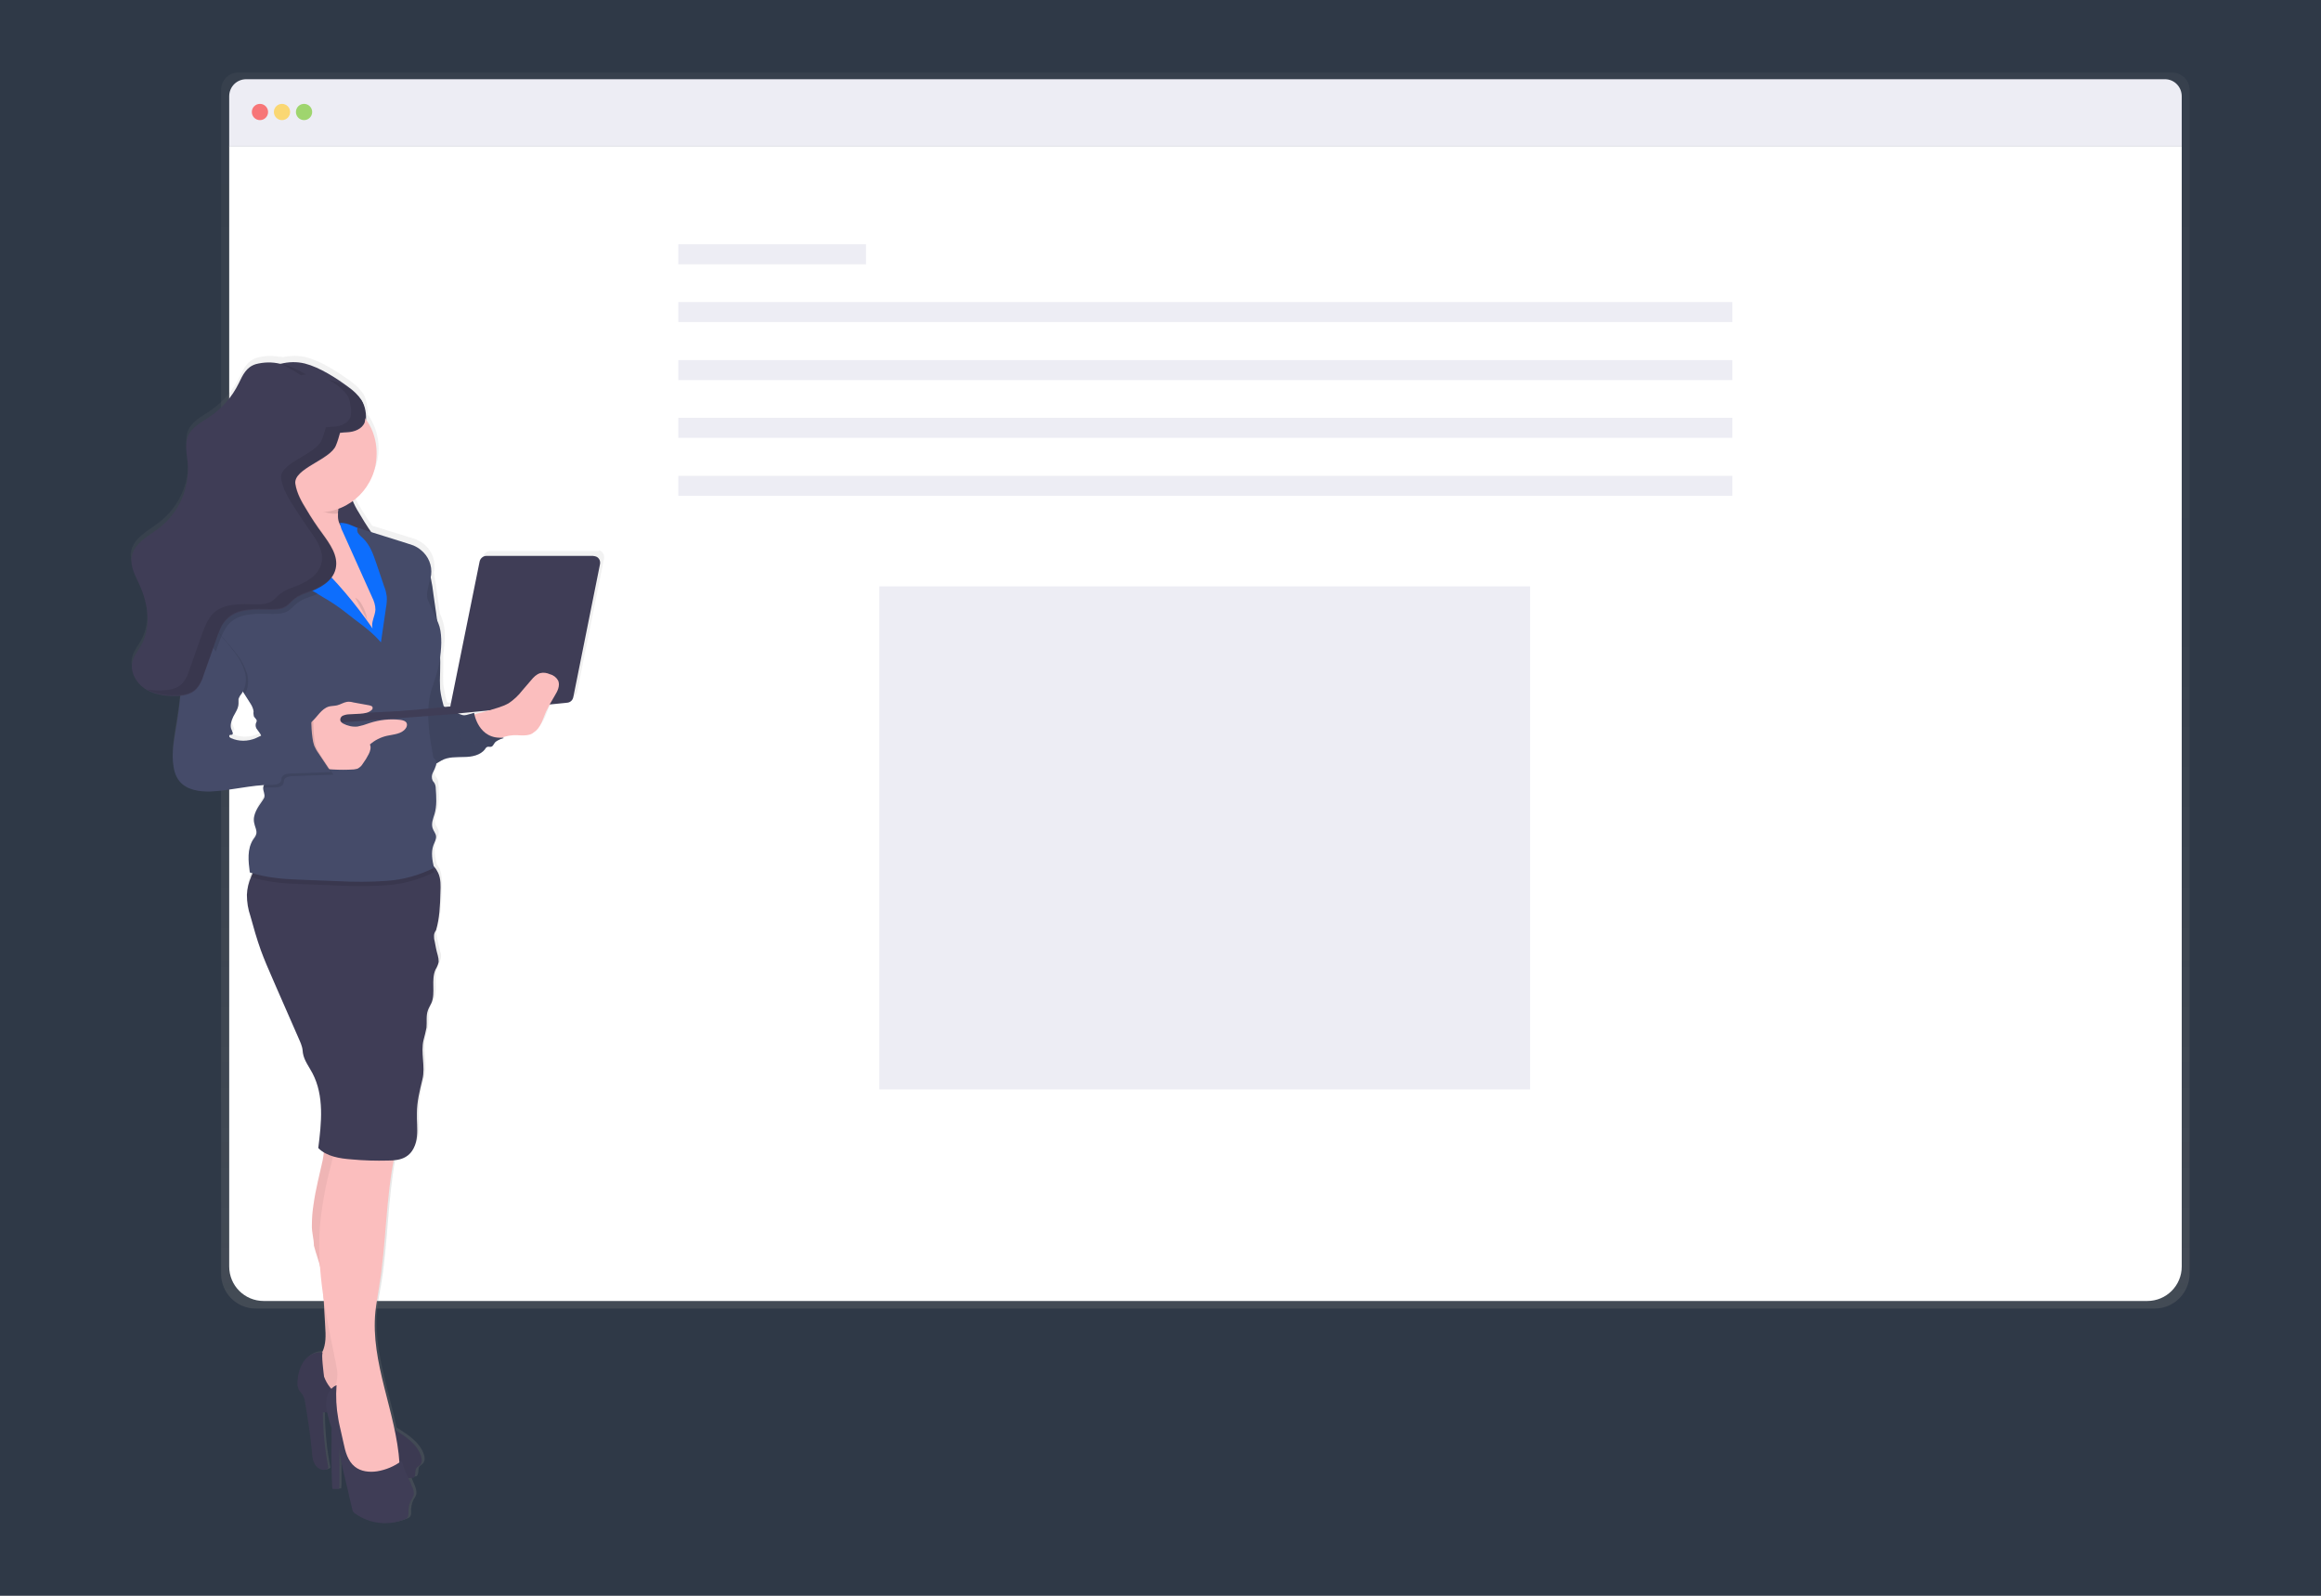 <?xml version="1.0" encoding="utf-8"?>
<!-- Generator: Adobe Illustrator 27.8.1, SVG Export Plug-In . SVG Version: 6.00 Build 0)  -->
<svg version="1.1" id="bbad6991-6021-4226-89e8-78832ab4ee8b"
	 xmlns="http://www.w3.org/2000/svg" xmlns:xlink="http://www.w3.org/1999/xlink" x="0px" y="0px" viewBox="0 0 800 550"
	 style="enable-background:new 0 0 800 550;" xml:space="preserve">
<rect x="0" y="0" width="800" height="550" fill="#333333" stroke="none"/>
<style type="text/css">
	.st0{opacity:0.1;fill:#0D6EFD;}
	.st1{fill:url(#SVGID_1_);}
	.st2{fill:#FFFFFF;}
	.st3{fill:#EDEDF4;}
	.st4{opacity:0.8;fill:#FA5959;enable-background:new    ;}
	.st5{opacity:0.8;fill:#FED253;enable-background:new    ;}
	.st6{opacity:0.8;fill:#8CCF4D;enable-background:new    ;}
	.st7{fill:url(#SVGID_00000160172029302629029620000014508572254363209346_);}
	.st8{fill:#3F3D56;}
	.st9{fill:#454B69;}
	.st10{opacity:0.1;enable-background:new    ;}
	.st11{fill:#FBBEBE;}
	.st12{opacity:5.000000e-02;enable-background:new    ;}
	.st13{fill:#0D6EFD;}
	.st14{opacity:0.1;}
</style>
<rect class="st0" width="800" height="550"/>
<g>
	
		<linearGradient id="SVGID_1_" gradientUnits="userSpaceOnUse" x1="488.438" y1="232.029" x2="488.438" y2="657.99" gradientTransform="matrix(1 0 0 -1 -73 682.99)">
		<stop  offset="0" style="stop-color:#808080;stop-opacity:0.25"/>
		<stop  offset="0.54" style="stop-color:#808080;stop-opacity:0.12"/>
		<stop  offset="1" style="stop-color:#808080;stop-opacity:0.1"/>
	</linearGradient>
	<path class="st1" d="M748.7,25H82.1c-3.3,0-5.9,2.7-5.9,6v408c0,6.6,5.3,12,11.9,12c0,0,0,0,0,0h654.6c6.6,0,12-5.4,12-12
		c0,0,0,0,0,0v-408C754.7,27.7,752,25,748.7,25C748.8,25,748.7,25,748.7,25z"/>
	<path class="st2" d="M752,50.3v386.2c0,6.6-5.3,11.9-11.9,11.9H90.9c-6.6,0-11.9-5.3-11.9-11.9V50.3H752z"/>
	<path class="st3" d="M752,33.2v17.2H79V33.2c0-3.3,2.6-5.9,5.9-5.9c0,0,0,0,0,0h661.3C749.4,27.3,752,29.9,752,33.2z"/>
	<circle class="st4" cx="89.6" cy="38.6" r="2.8"/>
	<circle class="st5" cx="97.2" cy="38.6" r="2.8"/>
	<circle class="st6" cx="104.8" cy="38.6" r="2.8"/>
	<rect x="233.8" y="84.2" class="st3" width="64.7" height="6.9"/>
	<rect x="233.8" y="104.1" class="st3" width="363.3" height="6.9"/>
	<rect x="233.8" y="124.1" class="st3" width="363.3" height="6.9"/>
	<rect x="233.8" y="144" class="st3" width="363.3" height="6.9"/>
	<rect x="233.8" y="164" class="st3" width="363.3" height="6.9"/>
	<rect x="303.1" y="202.1" class="st3" width="224.3" height="173.4"/>
	
		<linearGradient id="SVGID_00000169538004406318422510000010986542913280892341_" gradientUnits="userSpaceOnUse" x1="792.021" y1="157.99" x2="792.021" y2="560.262" gradientTransform="matrix(1 0 0 -1 -665.04 682.99)">
		<stop  offset="0" style="stop-color:#808080;stop-opacity:0.25"/>
		<stop  offset="0.54" style="stop-color:#808080;stop-opacity:0.12"/>
		<stop  offset="1" style="stop-color:#808080;stop-opacity:0.1"/>
	</linearGradient>
	<path style="fill:url(#SVGID_00000169538004406318422510000010986542913280892341_);" d="M206.3,189.9H169c-1.2,0-2.2,0.8-2.4,2
		l-10.1,49.7c0,0.1,0,0.3,0,0.4l-1,0.1l-0.9,0.1c-0.1,0-0.1,0-0.2,0c-0.3-0.2-0.4-0.5-0.5-0.8c-0.5-1.8-0.8-3.6-1.1-5.4
		c-0.1-2-0.1-4,0-6c0-1.6,0-3.2,0-4.7c0.3-1.8,0.4-3.6,0.5-5.3c0.1-1.9-0.1-3.8-0.6-5.7c-0.3-1-0.7-2-1.1-2.9
		c-0.4-2.7-0.7-5.4-1.1-8.1c-0.3-2-0.6-4-1-6c0.1-0.3,0.2-0.7,0.2-1c0.4-3.3-0.9-6.6-3.5-8.7c-0.8-0.6-1.7-1.2-2.6-1.6
		c-0.8-0.3-1.6-0.6-2.4-0.8l-12.9-4c-1.2-1.7-2.4-3.5-3.5-5.3c-1-1.6-2-3.3-2.7-5.1c8.7-6.2,11-18,5.3-27c-0.2-0.3-0.4-0.7-0.7-1
		c0.1-1.5-0.1-3.1-0.5-4.6c-0.1-0.5-0.3-1.1-0.5-1.6c-0.3-0.7-0.8-1.3-1.3-1.9c-0.1-0.1-0.2-0.2-0.3-0.4c-1.1-1.2-2.2-2.2-3.5-3.1
		c-4.3-3.1-10-6.8-15.2-8.1c-2.6-0.6-5.3-0.6-7.9,0l-0.4-0.1l-0.8-0.2c0.2,0.1,0.4,0.2,0.6,0.3c-2.7-0.6-5.6-0.6-8.3,0.2
		c-3.4,1-4.6,3.7-6,6.6c-2.3,4.7-5.8,8.7-10.2,11.7c-2.8,1.9-6.1,3.5-7.5,6.6c-1.3,2.9-0.4,6.2-0.1,9.3c0.7,8.7-3,17.1-9.8,22.4
		c-3.8,3-9,5.4-9.8,10.2c-0.6,3.4,1.3,6.6,2.8,9.8c3.1,6.6,4.1,14.7,0.5,21c-1,1.8-2.4,3.4-2.9,5.4c-1,3.5,1.1,7.4,4.1,9.4
		s6.9,2.6,10.6,2.6c0.6,0,1.3,0,1.9-0.1c-0.3,3.1-0.7,6.2-1.2,9.2c-0.7,4.5-1.7,9.1-1.4,13.6c0.2,2.5,0.7,5,2.3,6.9
		c2.5,3,6.9,3.6,10.9,3.5c6.2-0.2,12.4-1.9,18.6-2.2c-0.1,0.3-0.2,0.5-0.2,0.8c0,1.1,0.7,2.3,0.4,3.3c-0.1,0.4-0.3,0.7-0.6,1
		c-1.6,2.3-3.5,5-2.9,7.8c0.3,1.4,1.1,2.7,0.7,4c-0.2,0.6-0.6,1.2-1,1.7c-2.2,3.3-1.7,7.5-1.2,11.4l0.7,0.2
		c-0.2,0.4-0.4,0.9-0.6,1.4c-0.9,2-1.4,4.2-1.5,6.4c0.1,2.5,0.5,4.9,1.2,7.3c1.1,4,2.2,8,3.6,11.8c1.2,3.3,2.6,6.5,4.1,9.8
		c0.4,1,0.9,2,1.3,3c2.7,6.2,5.5,12.4,8.2,18.5c0.3,0.7,0.6,1.5,0.8,2.2c0.1,0.7,0.2,1.3,0.3,2c0.4,2.6,2.1,4.7,3.3,7
		c4.1,7.8,3.1,17.2,2,25.9c0.6,0.6,1.3,1.2,2.1,1.6c-0.1,0.9-0.2,1.8-0.4,2.6c-1.1,5-2.4,9.9-3.2,15c-0.4,2.5-0.6,5-0.6,7.5
		c0,2.4,0.9,4.8,0.9,7.2c0.6,2.4,1.5,4.7,2.1,7.1c0.3,3.7,0.7,7.4,1.2,11c0.2,3.3,0.4,6.7,0.6,10c0.2,3,0.3,6.1-1,8.7
		c0,0.1-0.1,0.2-0.1,0.3c-2.4-0.2-4.6,0.9-6,2.8c-1.4,2-2.2,4.4-2.3,6.9c-0.2,1-0.1,2.1,0.3,3.1c0.4,0.8,1.1,1.3,1.5,2.1
		c0.4,0.9,0.7,1.8,0.8,2.7c0.9,5.5,1.8,11.1,2.3,16.7c0.1,1.7,0.3,3.5,1.3,4.9c1,1.4,3.2,2.1,4.4,0.9c-1.3-6.4-1.9-12.9-1.9-19.4
		c0.4-0.1,0.8-0.1,1.3,0c0.2,1.1,0.6,2.2,0.9,3.4c0.2,0.8,0.5,1.6,0.8,2.4c-0.1,1.1,0,2.7,0,3.5c-0.1,3.5-0.1,7.1,0,10.6
		c0,2,0.1,4,0.2,6c0,0.2,0,0.4,0.1,0.6c0.1,0.1,0.2,0.1,0.3,0.1c0.7,0,1.3,0,2,0c0.1-0.8,0.1-1.6,0.1-2.4c0-1.8,0-3.7,0-5.5
		c0-1.6,0-3.1,0-4.7c0.5,2.8,1.1,5.6,1.8,8.3l1.4,5.9l0.1,0.6l1.2,5c0,0.2,0.1,0.4,0.2,0.5c0.2,0.2,0.4,0.4,0.6,0.6
		c5.1,3.7,11.9,4.5,17.7,1.9c0.2-0.1,0.4-0.2,0.6-0.4c0.3-0.4,0.5-1,0.4-1.5c-0.1-1.6,0.2-3.2,0.9-4.6c0.4-0.5,0.7-1.1,0.9-1.7
		c0.1-1-0.1-2-0.5-2.9l-1.3-3.1c0.6,0,1.2-0.1,1.9-0.2c0.9-0.8,0.3-2.5,1-3.4c0.3-0.3,0.7-0.6,1-0.8c1-0.9,0.9-2.4,0.4-3.6
		c-1.4-3.9-5.2-6.4-8.8-8.7l-0.5-0.3c-2.9-13.6-8-27-6.7-40.7c0.3-2.9,0.9-5.8,1.4-8.8c2.4-14.5,2.2-29.3,5-43.7
		c1.4-0.1,2.8-0.5,4.1-1.2c2.3-1.5,3.5-4.3,3.8-7s-0.1-5.5,0-8.2c0.1-3.9,1-7.8,2-11.6c1.1-4.5-0.8-9.2,0.4-13.7
		c0.4-1.4,0.8-2.8,1-4.2c0.2-2-0.2-4.1,0.6-6c0.3-0.9,0.9-1.6,1.2-2.5c1.6-3.6-0.2-8,1.4-11.6c0.5-0.8,0.9-1.8,1.1-2.7
		c0.1-0.7,0-1.5-0.3-2.2c-0.4-1.7-0.8-3.3-1.1-5c-0.1-0.6-0.2-1.2-0.2-1.8c0.1-0.6,0.2-1.2,0.4-1.8c1.2-4.2,1.4-8.6,1.5-13
		c0.1-2.3,0.1-4.8-0.8-6.9c-0.3-0.6-0.7-1.2-1.1-1.8l0.1-0.1c-0.6-2.5-1.1-5.4-0.2-7.8c0.4-1,1-2,0.9-3.1c-0.1-1.1-0.9-1.8-1.2-2.8
		c-0.5-1.6,0.3-3.3,0.7-5c0.8-2.8,0.6-5.8,0.4-8.7c0-0.6-0.1-1.3-0.4-1.8c-0.2-0.3-0.5-0.6-0.7-1c-0.4-0.9-0.4-1.9,0.1-2.7
		c0.4-0.8,0.8-1.7,1.1-2.6c0-0.3,0-0.6,0-0.8c0.6-0.3,1.1-0.6,1.7-0.9c2.4-1.3,5.2-1.1,7.9-1.2c2.7-0.1,5.7-0.6,7.3-2.8
		c0.2-0.3,0.4-0.5,0.6-0.7c0.1,0,0.2-0.1,0.3-0.1c1,0.1,1.6,0.1,1.5-0.1c0.4-0.2,0.7-0.7,0.9-1.1c0.1-0.1,0.1-0.2,0.2-0.3
		c1-0.6,2-1.1,3.1-1.5c-0.2,0-0.4,0-0.6,0c1.7-0.5,3.4-0.8,5.2-0.7c1.7,0,4.5,0.2,5.8-1.1c2.4-1.5,3.1-4.6,4.2-7.2
		c0.4-0.8,0.8-1.7,1.2-2.5l6.2-0.6c1.1-0.1,1.9-0.9,2.2-1.9l9.3-46c0.3-1.3-0.6-2.6-1.9-2.9C206.5,189.9,206.4,189.9,206.3,189.9z
		 M88.8,253c-2.8,1.2-5.9,1.2-8.7,0c-0.4-0.2-0.9-0.7-0.5-1c0.3-0.3,0.6,0,0.9-0.2c0.5-0.3,0.1-1-0.1-1.5c-0.8-1.4-0.2-3.3,0.5-4.7
		s1.8-2.9,1.8-4.5c0-0.5,0-1.1,0-1.6c0.3-0.8,0.7-1.4,1.2-2c0.1-0.2,0.3-0.4,0.4-0.7c0.2,0.3,0.4,0.7,0.7,1c0.7,1.1,1.4,2.2,2.1,3.3
		c0.6,0.8,0.9,1.6,1,2.6c-0.1,0.6-0.1,1.1,0.1,1.7c0.3,0.7,1.3,1.3,0.9,2c-0.4,0.7-0.4,1.6,0,2.3c0.4,0.6,0.9,1.2,1.3,1.8
		c0.1,0.2,0.2,0.4,0.3,0.6C90,252.4,89.4,252.7,88.8,253z M166.2,244.4c-0.5,0.1-0.9,0.2-1.4,0.4c-0.1-0.3-0.1-0.4-0.1-0.4l-2.5,0.7
		c-0.9,0-1.9-0.2-2.7-0.6l10.3-1C168.6,243.8,167.4,244.1,166.2,244.4z"/>
	<path class="st8" d="M90.5,132c-2.3,4.7-5.8,8.7-10.1,11.6c-2.8,1.9-6.1,3.5-7.4,6.6c-1.2,2.9-0.4,6.2-0.1,9.3
		c0.7,8.5-2.9,16.9-9.6,22.2c-3.8,2.9-8.9,5.4-9.7,10.1c-0.6,3.4,1.3,6.6,2.8,9.7c3,6.6,4.1,14.6,0.5,20.9c-1,1.8-2.4,3.4-2.9,5.4
		c-1,3.5,1.1,7.3,4.1,9.4s6.8,2.6,10.4,2.6c2.6,0,5.5-0.4,7.4-2.3c1.3-1.2,1.9-3,2.5-4.6l4.6-13c0.8-2.3,1.7-4.8,3.5-6.5
		c3.7-3.8,9.7-3.4,15-3.3c7.8,0.1,15.5-1.1,22.9-3.6c4.3-1.5,9-3.9,10-8.4s-2-8.5-4.6-12.1c-2-2.7-3.8-5.4-5.5-8.3
		c-1.7-2.7-3.3-5.6-3.8-8.8c-0.8-5.3,1.7-10.5,3.6-15.5c1.9-5,3.3-10.9,0.5-15.5c-1.2-1.8-2.8-3.3-4.5-4.5c-4.2-3.1-9.9-6.8-15-8.1
		c-2.8-0.7-5.7-0.6-8.4,0.1C93.1,126.5,91.9,129.1,90.5,132z"/>
	<path class="st9" d="M147.2,194.1c1,3.5,1.8,7.1,2.2,10.8c1.3,8.8,2.6,17.7,2.3,26.6c-0.1,2-0.1,4,0,6c0.2,1.8,0.6,3.6,1.1,5.4
		c0,0.3,0.2,0.6,0.5,0.8c0.3,0.2,0.7,0,1,0c1.1-0.1,2,1,2.9,1.7c1.8,1.4,4.2,1.6,6.2,0.5c-0.6,2.7,0.4,5.5,2.6,7.1
		c2.2,1.6,5,2.1,7.7,1.4c-1.3-0.2-2.6,0.7-3.3,1.8c-0.3,0.4-0.5,0.9-0.9,1.1c-0.4,0.2-1.2-0.1-1.7,0.2c-0.3,0.2-0.5,0.4-0.6,0.7
		c-1.6,2.1-4.6,2.7-7.2,2.7c-2.7,0.1-5.5-0.1-7.8,1.2c-0.6,0.3-1.1,0.7-1.7,1c-1.9,0.8-4.1,0-5.5-1.4c-1.4-1.5-2.3-3.3-2.8-5.2
		c-2.4-7.7-1.9-16-1.4-24.1C141.3,219.4,142.9,206.2,147.2,194.1z"/>
	<path class="st10" d="M147.2,194.1c1,3.5,1.8,7.1,2.2,10.8c1.3,8.8,2.6,17.7,2.3,26.6c-0.1,2-0.1,4,0,6c0.2,1.8,0.6,3.6,1.1,5.4
		c0,0.3,0.2,0.6,0.5,0.8c0.3,0.2,0.7,0,1,0c1.1-0.1,2,1,2.9,1.7c1.8,1.4,4.2,1.6,6.2,0.5c-0.6,2.7,0.4,5.5,2.6,7.1
		c2.2,1.6,5,2.1,7.7,1.4c-1.3-0.2-2.6,0.7-3.3,1.8c-0.3,0.4-0.5,0.9-0.9,1.1c-0.4,0.2-1.2-0.1-1.7,0.2c-0.3,0.2-0.5,0.4-0.6,0.7
		c-1.6,2.1-4.6,2.7-7.2,2.7c-2.7,0.1-5.5-0.1-7.8,1.2c-0.6,0.3-1.1,0.7-1.7,1c-1.9,0.8-4.1,0-5.5-1.4c-1.4-1.5-2.3-3.3-2.8-5.2
		c-2.4-7.7-1.9-16-1.4-24.1C141.3,219.4,142.9,206.2,147.2,194.1z"/>
	<path class="st11" d="M108.2,429.3c0.7,2.8,1.8,5.5,2.4,8.3c0.5,2.4,0.7,4.8,0.8,7.3l0.7,12.4c0.2,2.9,0.3,6-1,8.7
		c-0.9,1.8-2.5,3.4-2.9,5.4c-0.7,3.1,1.5,6.1,3.6,8.5l10.3,11.9c3.2,3.7,6.7,7.7,11.5,8.9c0.7,0.2,1.5,0.3,2.2,0.1
		c1.3-0.4,2-2,1.8-3.4c-0.3-1.4-0.9-2.7-1.8-3.7c-2.7-3.8-5.6-7.5-7.3-11.8c-2.2-5.5-2.5-11.5-2.3-17.4c0.5-24,6.6-47.8,5.9-71.9
		c-5.2-0.4-10.7-1.3-16-1.2c-4.7,0-4.1,4.8-4.9,8.6c-1.1,5-2.4,9.9-3.1,14.9c-0.4,2.5-0.6,4.9-0.6,7.4
		C107.4,424.6,108.2,427,108.2,429.3z"/>
	<path class="st12" d="M108.2,429.3c0.7,2.8,1.8,5.5,2.4,8.3c0.5,2.4,0.7,4.8,0.8,7.3l0.7,12.4c0.2,2.9,0.3,6-1,8.7
		c-0.9,1.8-2.5,3.4-2.9,5.4c-0.7,3.1,1.5,6.1,3.6,8.5l10.3,11.9c3.2,3.7,6.7,7.7,11.5,8.9c0.7,0.2,1.5,0.3,2.2,0.1
		c1.3-0.4,2-2,1.8-3.4c-0.3-1.4-0.9-2.7-1.8-3.7c-2.7-3.8-5.6-7.5-7.3-11.8c-2.2-5.5-2.5-11.5-2.3-17.4c0.5-24,6.6-47.8,5.9-71.9
		c-5.2-0.4-10.7-1.3-16-1.2c-4.7,0-4.1,4.8-4.9,8.6c-1.1,5-2.4,9.9-3.1,14.9c-0.4,2.5-0.6,4.9-0.6,7.4
		C107.4,424.6,108.2,427,108.2,429.3z"/>
	<path class="st8" d="M111.3,466.2c-2.4-0.5-4.9,0.8-6.4,2.7c-1.4,2-2.2,4.4-2.3,6.8c-0.2,1-0.1,2.1,0.3,3.1c0.4,0.8,1,1.3,1.5,2.1
		c0.4,0.8,0.7,1.8,0.8,2.7c0.9,5.5,1.8,11,2.3,16.6c0.1,1.7,0.3,3.5,1.3,4.9c1,1.4,3.2,2.1,4.4,0.9c-1.2-6.3-1.9-12.8-1.9-19.2
		c2.8-0.4,5.2,1.8,7.1,4c1.9,2.2,3.6,4.5,5.1,7c1.3,2.3,2.8,4.5,4.5,6.5c3.7,4,9.2,5.8,14.6,5c0.9-0.8,0.2-2.4,1-3.4
		c0.3-0.3,0.7-0.6,1-0.8c1-0.8,0.9-2.4,0.4-3.6c-1.4-3.9-5.2-6.4-8.7-8.6c-6.4-4-12.9-8-19.3-11.9c-2.5-1.5-4.3-3.8-5.3-6.5
		C111.6,473.8,110.6,466,111.3,466.2z"/>
	<path class="st12" d="M111.3,466.2c-2.4-0.5-4.9,0.8-6.4,2.7c-1.4,2-2.2,4.4-2.3,6.8c-0.2,1-0.1,2.1,0.3,3.1c0.4,0.8,1,1.3,1.5,2.1
		c0.4,0.8,0.7,1.8,0.8,2.7c0.9,5.5,1.8,11,2.3,16.6c0.1,1.7,0.3,3.5,1.3,4.9c1,1.4,3.2,2.1,4.4,0.9c-1.2-6.3-1.9-12.8-1.9-19.2
		c2.8-0.4,5.2,1.8,7.1,4c1.9,2.2,3.6,4.5,5.1,7c1.3,2.3,2.8,4.5,4.5,6.5c3.7,4,9.2,5.8,14.6,5c0.9-0.8,0.2-2.4,1-3.4
		c0.3-0.3,0.7-0.6,1-0.8c1-0.8,0.9-2.4,0.4-3.6c-1.4-3.9-5.2-6.4-8.7-8.6c-6.4-4-12.9-8-19.3-11.9c-2.5-1.5-4.3-3.8-5.3-6.5
		C111.6,473.8,110.6,466,111.3,466.2z"/>
	<path class="st11" d="M110.3,422.3c-1.3,16.1,2.3,32,5.5,47.8c0.3,1.3,0.5,2.6,0.5,3.8c-0.1,1.6-0.4,3.2-0.8,4.8
		c-1.2,6.5,0.3,13.2,1.9,19.6c1.1,4.5,2.6,9.5,6.7,11.5c2.9,1.4,6.4,0.8,9.6,0.2c1-0.1,2-0.5,2.9-1.2c1.2-1.1,1.2-2.9,1.1-4.4
		c-1.1-17.7-10.1-34.7-8.3-52.4c0.3-2.9,0.9-5.8,1.3-8.7c2.5-15,2.2-30.5,5.4-45.4c0.2-0.5,0.2-1.1,0-1.6c-0.3-0.5-0.7-0.9-1.2-1.2
		c-2.9-1.7-6-3.3-9.4-3.8c-2.6-0.4-5.9-0.1-8.1,1.5c-2.2,1.6-2.5,5.4-3.1,8C112.3,408,111,415.1,110.3,422.3z"/>
	<path class="st8" d="M114.5,512.5c0,0.2,0,0.4,0.1,0.6c0.1,0.1,0.2,0.1,0.3,0.1c0.7,0,1.3,0,2,0c0.1-0.8,0.1-1.6,0.1-2.4v-5.5
		c0-4.3,0-8.7-0.2-13c0-0.2,0-0.3-0.1-0.5c0-0.1-0.1-0.2-0.2-0.2c-0.5-0.2-1.6-0.9-2-0.1c-0.4,0.8-0.2,3.3-0.2,4.4
		c-0.1,3.5-0.1,7,0,10.5C114.3,508.5,114.4,510.5,114.5,512.5z"/>
	<path class="st8" d="M149.6,322.5c0,0.6,0,1.2,0.2,1.8c0.3,1.7,0.6,3.3,1.1,5c0.2,0.7,0.3,1.5,0.3,2.2c-0.2,1-0.6,1.9-1.1,2.7
		c-1.6,3.6,0.1,8-1.4,11.5c-0.4,0.9-0.9,1.6-1.2,2.5c-0.7,1.9-0.3,4-0.5,6c-0.3,1.4-0.6,2.8-1,4.2c-1.1,4.4,0.7,9.2-0.4,13.6
		c-0.9,3.8-1.9,7.7-1.9,11.6c-0.1,2.7,0.3,5.5,0,8.2c-0.3,2.7-1.4,5.5-3.8,6.9c-1.8,1.1-4.1,1.3-6.2,1.3c-4.1,0.1-8.3,0-12.5-0.4
		c-4.1-0.3-8.6-1-11.5-3.9c1.1-8.7,2.1-18-2-25.8c-1.2-2.3-2.9-4.4-3.3-7c-0.1-0.7-0.1-1.3-0.3-2c-0.2-0.8-0.5-1.5-0.8-2.2
		c-2.7-6.2-5.4-12.3-8.1-18.5c-0.4-1-0.9-2-1.3-3c-1.4-3.2-2.8-6.4-4-9.7c-1.4-3.9-2.5-7.8-3.6-11.8c-0.8-2.3-1.2-4.8-1.2-7.3
		c0.1-2.2,0.6-4.3,1.5-6.3c0.5-1.2,1-2.3,1.6-3.4c16.1-3.8,32.6-5.2,49.1-4.2c2.6,0,5.2,0.5,7.8,1.3c1.7,0.6,3.2,1.6,4.5,2.9
		c0.6,0.6,1,1.3,1.4,2.1c1,2.1,0.9,4.5,0.8,6.9c-0.1,4.4-0.3,8.8-1.5,12.9C149.8,321.3,149.6,321.9,149.6,322.5z"/>
	<path class="st8" d="M138.3,503.6c-2.4,1.8-5.3,3-8.3,3.5c-2.7,0.4-5.6,0.1-7.7-1.6c-2.4-1.9-3.3-5.2-3.9-8.2l-0.9-4
		c-0.3-1.4-0.7-2.9-0.9-4.3c-0.7-3.8-0.9-7.7-0.6-11.6c-2.2,0.9-3.5,3.5-3.6,5.8c-0.1,2.3,0.6,4.6,1.2,6.9c0.3,1.1,0.7,2.1,1.2,3.1
		c0.4,0.7,0.9,1.2,1.2,1.9c0.4,1,0.7,2.1,0.7,3.2c0.5,3.6,1.2,7.2,2.1,10.7l1.4,5.9l0.1,0.6l1.2,5c0,0.2,0.1,0.3,0.2,0.5
		c0.2,0.2,0.4,0.5,0.6,0.6c5.1,3.7,11.8,4.4,17.5,1.9c0.2-0.1,0.4-0.2,0.6-0.4c0.3-0.4,0.4-1,0.4-1.5c-0.1-1.6,0.2-3.2,0.9-4.6
		c0.4-0.5,0.7-1.1,0.9-1.7c0.1-1-0.1-2-0.5-2.8l-3-6.9C139,504.9,138.7,504.2,138.3,503.6z"/>
	<path class="st11" d="M131.4,215.9c-0.1,1.5-0.4,3-0.9,4.5c-0.4,1.1-1,2-1.8,2.7c-1.4-1.9-3.8-2.5-5.7-3.9c-1.5-1.3-2.9-2.8-4-4.5
		c-2.4-3.2-5.1-6-7.7-9c-0.4-0.5-0.8-0.9-1.1-1.4c-1.3-1.6-2.5-3.3-3.5-5.1c-2.1-3.7-3.6-7.9-6.8-10.7c-1.7-1.5-3.9-2.5-5.5-4.2
		c0.9-1.6,1.6-3.4,1.8-5.3c0.4-1.8,0.7-3.6,0.9-5.4c0.1-0.5,0.1-1,0.1-1.4c0-0.2,0-0.4,0-0.6c0-1.5-1-4,0.6-4.8
		c1.4-0.8,3.6-0.8,5.3-0.8h0.3c3.8,0,7.5,1.2,10.6,3.3c0.7,0.4,1.3,1,1.8,1.7c0.7,1.3,1,2.9,0.8,4.4c0,0.4,0,0.7-0.1,1v0.5
		c-0.1,1.7,0.1,3.5,1.3,4.7s3.3,1.3,5.1,1.9c0.3,0.1,0.6,0.2,0.8,0.3c1.9,0.9,3.6,2.2,4.7,4c1.3,2,2.2,4.2,2.7,6.6
		c0.5,2.1,0.8,4.2,0.9,6.4C132.3,205.8,132,210.9,131.4,215.9z"/>
	<path class="st10" d="M116.5,176.4v0.5c-2.1,0.8-7.3-1.4-9.7-1.4c-4.8,0-6.2,0.9-9.7-1.8c0.1-0.7,0.1-1.4,0.1-2.1
		c0-1.5-1-4,0.6-4.8c1.5-0.8,3.9-0.8,5.5-0.8c3.8,0,7.5,1.2,10.6,3.3c0.7,0.4,1.3,1,1.8,1.7C116.8,172.5,116.6,174.5,116.5,176.4z"
		/>
	<path class="st11" d="M129.8,156.5c0,11.1-9,20.1-20.1,20.1c-1.3,0-2.6-0.1-3.9-0.4c-9.4-1.9-16.2-10.1-16.2-19.7
		c-0.2-11.1,8.6-20.3,19.7-20.5c11.1-0.2,20.3,8.6,20.5,19.7C129.8,155.9,129.8,156.2,129.8,156.5L129.8,156.5z"/>
	<path class="st13" d="M96,180.2c-0.6-0.5-1.4-0.9-2.2-1c-1.2,0.1-2.2,0.9-2.6,2c-0.5,1.1-0.6,2.3-1.1,3.4c-0.6,1.5-1.6,2.8-3,3.6
		c-1,0.6-2.1,1-2.7,1.9c-1,1.4-0.4,3.5,0.5,5c3.2,5.8,9,9.6,14.6,13.1l6.3,4c2.5,1.7,5.1,3.2,7.8,4.6c4.4,2.2,9.1,3.5,13.4,5.7
		c2,1,4,2.2,6.2,2.6c0.5-1.5,0.8-3,0.9-4.6c1.1-9.6,2.1-19.4,0-28.8c-0.3-1.8-1-3.5-2.2-5c-0.8-0.8-1.8-1.4-2.8-1.9
		c-2.5-1.4-5.2-2.6-7.9-3.7c-1.3-0.6-2.6-0.9-4-0.9c0.1,1,0.4,2.1,0.9,3c3.4,7.5,6.7,15,10.1,22.5c0.7,1.4,1.2,2.9,1.2,4.4
		c-0.1,2.2-1.6,4.4-1,6.5c-5.9-8.6-12.6-16.5-20.2-23.7c-0.3-0.3-0.6-0.6-0.8-1c-0.2-0.6-0.2-1.2-0.1-1.9c0.1-1.2-0.2-2.8-1.2-3.6
		c-0.7-0.6-1.7-0.7-2.5-1.2C101.1,183.9,98.6,182,96,180.2z"/>
	<path class="st10" d="M149.6,300.6c-5.1,2.6-10.6,4.1-16.3,4.5c-5.6,0.4-11.3,0.4-17,0.1l-12.9-0.5c-5.8-0.2-11.6-0.7-17.2-2.5
		c0.5-1.2,1-2.3,1.6-3.4c16.1-3.8,32.6-5.2,49.1-4.2c2.6,0,5.2,0.5,7.8,1.3c1.7,0.6,3.2,1.6,4.5,2.9
		C149.4,299.4,149.5,300,149.6,300.6z"/>
	<path class="st9" d="M148.7,237.8c-2.2,7.5-0.7,15.7,0.7,23.4c0.8,0.5,1.2,1.5,0.9,2.5c-0.3,0.9-0.6,1.7-1.1,2.6
		c-0.4,0.8-0.5,1.8-0.1,2.7c0.2,0.4,0.5,0.6,0.7,1c0.3,0.6,0.4,1.2,0.4,1.8c0.2,2.9,0.4,5.9-0.4,8.7c-0.5,1.6-1.2,3.3-0.7,4.9
		c0.3,1,1.1,1.8,1.2,2.8s-0.5,2.1-0.9,3.1c-0.9,2.4-0.4,5.3,0.2,7.8c-5.1,2.6-10.6,4.1-16.3,4.5c-5.6,0.4-11.3,0.4-17,0.1l-12.9-0.5
		c-5.9-0.2-11.7-0.7-17.3-2.5c-0.5-3.9-1-8.1,1.2-11.4c0.4-0.5,0.8-1.1,1-1.7c0.4-1.3-0.5-2.7-0.7-4c-0.6-2.8,1.3-5.4,2.9-7.7
		c0.2-0.3,0.4-0.7,0.6-1c0.3-1.1-0.4-2.2-0.4-3.3c0-0.3,0.1-0.6,0.2-0.9c0.2-0.5,0.7-0.8,0.9-1.2c0.3-0.6,0.3-1.2,0.2-1.9
		c-0.3-4-0.8-8-1.5-12c-0.1-0.4-0.1-0.7-0.2-1.1c-0.1-0.6-0.3-1.1-0.6-1.6c-0.4-0.6-0.9-1.2-1.3-1.8c-0.4-0.7-0.4-1.6,0-2.3
		c0.4-0.7-0.6-1.3-0.9-1.9c-0.1-0.5-0.2-1.1-0.1-1.7c-0.1-0.9-0.5-1.8-1-2.6c-0.7-1.1-1.4-2.2-2.1-3.3c-3.2-5-6.5-9.8-10-14.6
		c-1.6-2.3-3.3-4.6-5-6.8c-1.4-1.8-2.8-3.7-3.5-5.8c-0.1-0.4-0.2-0.8-0.3-1.2c-0.4-2.1-0.1-4.3,0.9-6.2c0.9-1.6,2-3.1,3.2-4.5
		c1.1-1.7,2.4-3.4,3.7-4.9c1.3-1.6,3.3-2.6,5.3-2.7c1.2,0,2.6,0.3,3.4-0.5c0.3-0.3,0.5-0.7,0.8-1c0.9-0.8,2.3-0.3,3.3,0.3l20.1,11.4
		l3.3,1.9c0.6,0.4,1.2,0.7,1.8,1.1c2.8,1.6,5.5,3.4,8,5.4c3.7,3,7.9,5.7,11.1,9.2c0.3,0.3,0.6,0.7,0.9,1c0.6-4.1,1.2-8.2,1.8-12.3
		c0.2-1.2,0.3-2.4,0.2-3.6c-0.2-1.2-0.4-2.3-0.9-3.4c-0.1-0.4-0.3-0.8-0.4-1.2c-0.7-2.2-1.5-4.3-2.2-6.5c-1.1-3.2-2.2-6.5-4.6-8.8
		c-0.6-0.5-1.1-1-1.6-1.6l0,0c-0.5-0.6-0.6-1.4-0.4-2.1l16.9,5.3c0.8,0.3,1.6,0.5,2.4,0.8c0.9,0.4,1.8,0.9,2.6,1.6
		c2.6,2.1,3.9,5.3,3.5,8.6c-0.2,1.1-0.5,2.1-0.8,3.1c-0.4,1.9-1,4.1-0.2,5.8c0.8,1.8,1.6,3.3,2.3,5c0.6,1.3,1.2,2.6,1.6,3.9
		c0.5,1.8,0.6,3.7,0.6,5.6c-0.1,4.2-0.8,8.4-2.2,12.5C149.6,235.2,149.1,236.5,148.7,237.8z"/>
	<polygon class="st8" points="114.2,247.3 154.3,243.6 161.4,242.8 154.9,245.1 	"/>
	<polygon class="st8" points="113.3,249.3 113.3,246.3 155.8,244.2 157.9,246 	"/>
	<path class="st11" d="M113.4,243.5c0.9-0.2,1.9-0.2,2.8-0.4c1.2-0.3,2.2-1,3.4-1.2c0.7-0.1,1.5,0,2.2,0.2l5.5,1
		c0.4,0.1,0.9,0.2,1.1,0.6c0.1,0.4,0,0.8-0.3,1c-1,1-2.6,1.2-4,1.3l-3.8,0.2c-0.7,0-1.5,0.2-2.2,0.5c-0.7,0.4-1,1.2-0.7,1.9
		c0.2,0.3,0.5,0.6,0.9,0.8c1.5,0.8,3.3,1.2,5,1c1.4-0.3,2.8-0.7,4.1-1.2c3.4-1.1,6.9-1.5,10.5-1.1c0.9,0.1,2,0.4,2.3,1.2
		c0.2,0.6,0,1.3-0.4,1.8c-1.4,1.9-4.1,2-6.4,2.5c-2.2,0.5-4.2,1.5-5.9,3c0.5,1,0.1,2.3-0.4,3.3c-0.6,1.2-1.3,2.3-2.1,3.4
		c-0.4,0.7-1,1.2-1.7,1.6c-0.5,0.2-1,0.2-1.4,0.3c-4.8,0.3-9.6,0-14.3-0.8c-0.5,0-1-0.2-1.4-0.6c-0.2-0.3-0.4-0.7-0.4-1.1
		c-0.5-2.4-0.9-4.8-1.3-7.2c-0.4-1.5-0.2-3.1,0.4-4.5c0.6-1.1,1.5-1.5,2.5-2.2C109.4,247.1,110.7,244.3,113.4,243.5z"/>
	<path class="st8" d="M165.3,193.6l-10,49.4c-0.3,1.3,0.5,2.6,1.8,2.9c0.3,0.1,0.5,0.1,0.8,0l37.6-3.7c1.1-0.1,1.9-0.9,2.1-1.9
		l9.2-45.8c0.3-1.3-0.5-2.6-1.8-2.8c-0.2,0-0.4-0.1-0.6-0.1h-36.8C166.5,191.6,165.5,192.5,165.3,193.6z"/>
	<path class="st11" d="M184,252.4c2.4-1.5,3.1-4.6,4.2-7.1c0.9-1.9,1.9-3.7,3-5.5c1-1.6,1.9-3.5,1.2-5.2c-0.6-1.1-1.6-1.9-2.8-2.2
		c-1.1-0.5-2.3-0.7-3.4-0.4c-1.3,0.4-2.3,1.4-3.1,2.4l-3.1,3.6c-1.3,1.7-2.9,3.2-4.7,4.4c-1.1,0.6-2.3,1.1-3.6,1.5
		c-2.2,0.7-4.5,1.4-6.7,1.9c-1.3,0.3-2.6,0.7-3.8,1.2c-0.5,0.2-0.9,0.6-1.1,1c-0.1,0.6,0,1.2,0.4,1.7c0.8,1.5,1.7,4.4,3.3,5
		c1.6,0.4,3.1,0.6,4.8,0.7c1.6,0.2,2.8-0.5,4.2-1.1c1.8-0.7,3.7-1,5.6-0.9C179.9,253.5,182.7,253.7,184,252.4z"/>
	<path class="st9" d="M163.4,245.7c0,0,1.4,9.5,10.3,8.5c0,0-4.7,1.9-4.2,2.9c0.5,1.1-10.9-2.1-10.9-2.1l-0.6-5c0,0-0.4-2.7,0-2.8
		S163.4,245.7,163.4,245.7z"/>
	<path class="st10" d="M163.4,245.7c0,0,1.4,9.5,10.3,8.5c0,0-4.7,1.9-4.2,2.9c0.5,1.1-10.9-2.1-10.9-2.1l-0.6-5c0,0-0.4-2.7,0-2.8
		S163.4,245.7,163.4,245.7z"/>
	<path class="st10" d="M122.4,206c0.9,0.4,1.6,1.1,2.1,2c0.7,1.2,1.3,2.5,1.7,3.8c0.4,1.6,0.6,3.5,1.9,4.7"/>
	<path class="st10" d="M85.2,232.3c0.6,2.3,0.4,4.8-0.8,6.9c-3.2-5-6.5-9.8-10-14.6c-1.6-2.3-3.3-4.6-5-6.8
		c-1.4-1.8-2.8-3.7-3.5-5.8c-0.1-0.4-0.2-0.8-0.3-1.2c0.9-1.3,2.1-2.2,3.6-2.6c2.3,6.8,8.2,11.6,12.5,17.4
		C83.3,227.6,84.4,229.9,85.2,232.3z"/>
	<path class="st10" d="M114.9,267l-14,0.5c-1.2,0-2.7,0.3-3,1.4c-0.1,0.4-0.1,0.8-0.2,1.1c-0.4,1.3-2.1,1.4-3.4,1.4
		c-1.2,0-2.3,0-3.5,0.1c0-0.3,0.1-0.6,0.2-0.9c0.2-0.5,0.7-0.8,0.9-1.2c0.3-0.6,0.3-1.2,0.2-1.9c-0.3-4-0.8-8-1.5-12
		c-0.1-0.4-0.1-0.7-0.2-1.1c1.1-0.7,2.4-1.1,3.6-1.1c1.2,0.1,2.2,0.8,3.4,0.7c2-0.1,3.4-2.3,5.4-2.5c0.4,0,0.9,0,1.3-0.2
		c0.6-0.3,0.7-1.2,1.1-1.8c0.5-0.9,1.8-1.2,2.8-0.9c0,2.1,0.1,4.2,0.4,6.3c0.1,0.9,0.3,1.8,0.6,2.7c0.4,0.9,0.9,1.7,1.4,2.5
		C112,262.6,113.4,264.7,114.9,267z"/>
	<path class="st9" d="M68.4,207.4c-2.5,0.6-4.2,3-5,5.4c-0.7,2.5-0.6,5.1-0.5,7.6c0.2,9.5-0.4,19-1.9,28.4c-0.7,4.5-1.7,9-1.4,13.6
		c0.2,2.5,0.7,5,2.3,6.9c2.5,3,6.8,3.6,10.7,3.5c7-0.3,13.9-2.3,20.9-2.3c1.3,0,3-0.2,3.4-1.4c0.1-0.4,0.1-0.7,0.2-1.1
		c0.4-1.1,1.8-1.4,3-1.4l14-0.5c-1.5-2.2-2.9-4.4-4.4-6.6c-0.6-0.8-1-1.6-1.4-2.5c-0.3-0.9-0.5-1.8-0.6-2.7
		c-0.3-2.1-0.4-4.2-0.4-6.3c-1-0.2-2.4,0-2.8,0.9c-0.3,0.6-0.4,1.5-1.1,1.8c-0.4,0.1-0.8,0.2-1.3,0.2c-2,0.1-3.4,2.4-5.4,2.5
		c-1.2,0.1-2.2-0.6-3.4-0.7c-1.8-0.2-3.4,1-5.1,1.7c-2.8,1.2-5.9,1.2-8.6,0c-0.4-0.2-0.9-0.7-0.5-1s0.6,0,0.9-0.2
		c0.5-0.3,0.1-1-0.1-1.5c-0.8-1.4-0.2-3.2,0.5-4.7c0.8-1.5,1.8-2.9,1.8-4.5c0-0.5,0-1.1,0-1.6c0.3-0.8,0.7-1.4,1.2-2
		c1.4-2.2,1.7-4.9,1-7.3c-0.7-2.4-1.9-4.7-3.5-6.7C76.7,219.1,70.8,214.2,68.4,207.4z"/>
	<path class="st10" d="M106.3,202.7l3.3,1.9c-1,0.5-2,0.9-3.1,1.2c-7.3,2.5-4.7,5.9-12.5,5.8c-5.3-0.1-11.3-0.5-15,3.3
		c-1.7,1.8-2.6,4.2-3.5,6.5c-0.4,1.1-0.8,2.1-1.1,3.2c-1.6-2.3-3.3-4.6-5-6.8c-1.4-1.8-2.8-3.7-3.5-5.8c-0.8-2.4-0.6-5,0.6-7.3
		c0.9-1.6,2-3.1,3.2-4.5c1.1-1.7,2.4-3.4,3.7-4.9c1.3-1.6,3.3-2.6,5.3-2.7c1.2,0,2.6,0.3,3.4-0.5c0.3-0.3,0.5-0.7,0.8-1
		c0.9-0.8,2.3-0.3,3.3,0.3L106.3,202.7z"/>
	<path class="st8" d="M125.7,141.7c-0.1-1-0.3-1.9-0.7-2.8c-0.3-0.7-0.8-1.3-1.3-1.9c-3.4-3.9-8.3-6.1-13.5-6.1
		c-0.4,0-0.9,0-1.3,0.2c-0.1,0-0.2,0.1-0.3,0.2c-3.7-2.5-8-4.9-12-5.9c-2.8-0.7-5.7-0.6-8.4,0.1c-3.3,1-4.5,3.7-5.9,6.6
		c-2.3,4.7-5.8,8.7-10.1,11.6c-2.8,1.9-6.1,3.5-7.4,6.6c-1.2,2.9-0.4,6.2-0.1,9.3c0.7,8.5-2.9,16.9-9.6,22.2
		c-3.8,2.9-8.9,5.4-9.7,10.1c-0.6,3.4,1.3,6.6,2.7,9.7c3,6.6,4.1,14.6,0.5,20.9c-1,1.8-2.4,3.4-2.9,5.4c-1,3.5,1.1,7.3,4.1,9.4
		c3,2,6.8,2.6,10.4,2.6c2.7,0,5.5-0.4,7.4-2.3c1.2-1.3,2-2.9,2.5-4.6c1.5-4.3,3.1-8.7,4.6-13c0.8-2.3,1.7-4.8,3.5-6.5
		c3.7-3.8,9.7-3.4,15-3.3c7.8,0.1,5.1-3.3,12.5-5.8c4.3-1.5,9-3.9,10-8.4c1-4.4-2-8.5-4.6-12.1c-2-2.7-3.8-5.4-5.5-8.3
		c-1.7-2.7-3.3-5.6-3.8-8.8c-0.8-5.3,12.1-8.3,14-13.3c0.6-1.4,1-2.9,1.4-4.3c0.9-0.1,1.8-0.2,2.4-0.2c2.5-0.1,5.2-1.1,6.1-3.4
		C126,144.3,126,142.9,125.7,141.7z"/>
	<g class="st14">
		<path d="M104,129.3c0.4-0.2,0.9-0.2,1.3-0.2h0.2c-2.7-1.7-5.7-3-8.8-3.9L96,125c2.7,1.3,5.3,2.7,7.8,4.4
			C103.9,129.4,104,129.3,104,129.3z"/>
		<path d="M125.7,141.5c-0.1-1-0.3-1.9-0.7-2.8c-0.3-0.7-0.8-1.3-1.3-1.9c-2.7-3.1-6.4-5.1-10.5-5.9c2.1,1,4,2.5,5.6,4.2
			c0.5,0.6,1,1.2,1.3,1.9c0.4,0.9,0.6,1.8,0.7,2.8c0.3,1.3,0.3,2.6,0,3.9c-0.8,2.3-3.6,3.3-6.1,3.4c-0.6,0-1.5,0.1-2.4,0.2
			c-0.4,1.5-0.8,2.9-1.4,4.3c-1.9,5-14.8,8-14,13.3c0.5,3.2,2.1,6.1,3.8,8.8c1.7,2.7,3.6,5.6,5.5,8.3c2.6,3.6,5.6,7.7,4.6,12.1
			s-5.7,6.9-10,8.4c-7.3,2.5-4.7,5.9-12.5,5.8c-5.3-0.1-11.3-0.5-15,3.3c-1.7,1.8-2.6,4.2-3.5,6.5l-4.6,13c-0.5,1.7-1.3,3.3-2.5,4.6
			c-1.9,1.9-4.8,2.2-7.4,2.3c-1.5,0-3-0.1-4.5-0.3c2.8,1.5,6.2,2,9.4,1.9c2.7,0,5.5-0.4,7.4-2.3c1.2-1.3,2-2.9,2.5-4.6
			c1.5-4.3,3.1-8.7,4.6-13c0.8-2.3,1.7-4.8,3.5-6.5c3.7-3.8,9.7-3.4,15-3.3c7.8,0.1,5.1-3.3,12.5-5.8c4.3-1.5,9-3.9,10-8.4
			c1-4.4-2-8.5-4.6-12.1c-2-2.7-3.8-5.4-5.5-8.3c-1.7-2.7-3.3-5.6-3.8-8.8c-0.8-5.3,12.1-8.3,14-13.3c0.6-1.4,1-2.9,1.4-4.3
			c0.9-0.1,1.8-0.2,2.4-0.2c2.5-0.1,5.2-1.1,6.1-3.4C126,144.1,126,142.8,125.7,141.5z"/>
	</g>
</g>
</svg>
